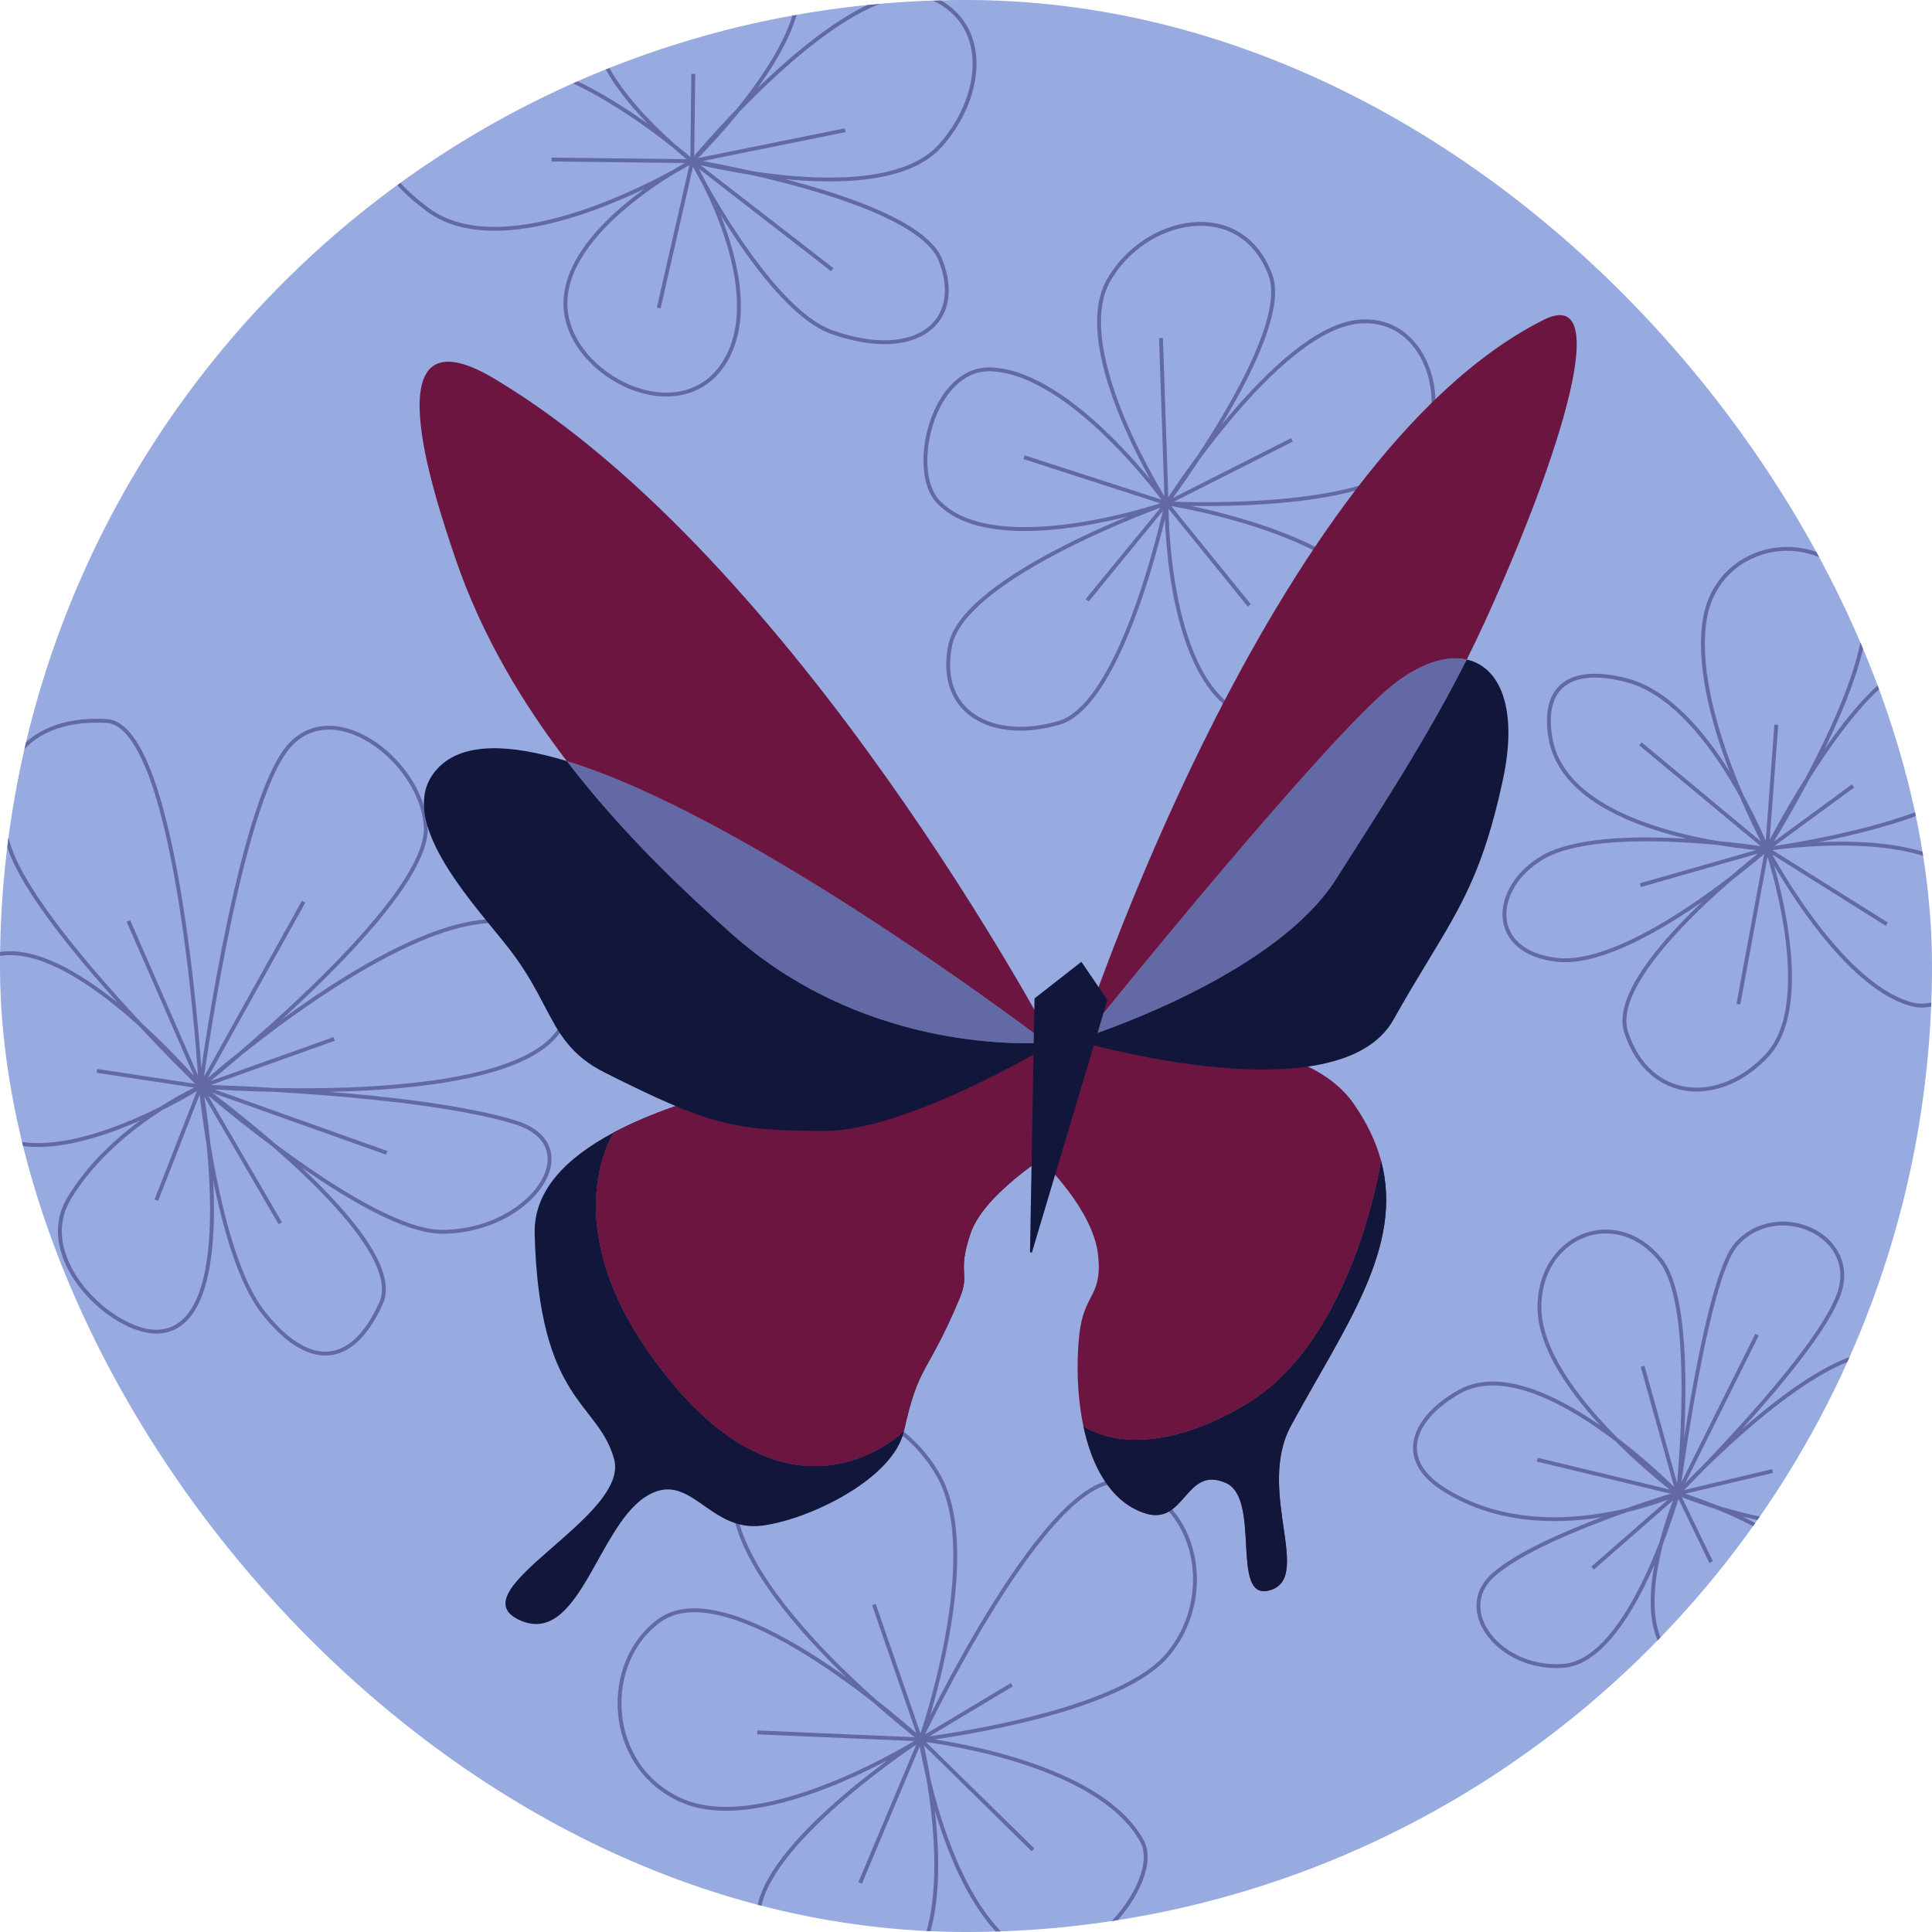<svg xmlns="http://www.w3.org/2000/svg" width="1000" height="1000" viewBox="0 0 1000 1000" fill="none"><g clip-path="url(#clip0_1744_958)"><rect width="1000" height="1000" rx="500" fill="#97ABE1"></rect><g filter="url(#filter0_d_1744_958)"><path d="M358.318 83.423C358.318 83.423 275.318 9.409 235.221 38.176C196.794 65.745 183.292 79.816 221.068 108.272C264.845 141.25 358.318 83.423 358.318 83.423ZM358.318 83.423C358.318 83.423 290.103 118.368 292.738 159.401C295.009 194.792 351.611 223.223 374.471 188.356C399.346 150.417 358.318 83.423 358.318 83.423ZM358.318 83.423C358.318 83.423 456.097 109.292 486.508 75.604C508.264 51.502 512.944 15.026 485.161 0.313C444.184 -21.389 358.318 83.423 358.318 83.423ZM358.318 83.423C358.318 83.423 433.169 10.68 408.084 -20.282C384.102 -49.885 324.543 -34.655 309.405 0.313C294.423 34.917 358.318 83.423 358.318 83.423ZM358.318 83.423L285.476 82.574M358.318 83.423L340.958 159.401M358.318 83.423L437.435 67.406M358.318 83.423L358.842 38.246M358.318 83.423C358.318 83.423 473.939 102.198 486.766 134.548C499.404 166.421 474.602 187.354 430.749 171.979C397.02 160.154 358.318 83.423 358.318 83.423ZM358.318 83.423L430.749 139.566" stroke="#6369A5" stroke-width="2"></path></g><path d="M603.811 260.52C603.811 260.52 602.893 346.633 640.235 368.254C678.442 390.378 721.899 373.021 719.804 328.906C717.375 277.782 603.811 260.52 603.811 260.52ZM603.811 260.52C603.811 260.52 701.884 265.724 729.775 239.36C753.833 216.623 741.146 162.209 702.477 166.575C660.402 171.325 603.811 260.52 603.811 260.52ZM603.811 260.52C603.811 260.52 555.374 192.951 513.052 191.188C482.77 189.928 470.339 243.144 485.376 259.426C514.75 291.234 603.811 260.52 603.811 260.52ZM603.811 260.52C603.811 260.52 499.081 297.638 491.808 334.128C484.854 369.012 513.981 384.134 548.116 374.159C581.896 364.288 603.811 260.52 603.811 260.52ZM603.811 260.52L646.642 313.367M603.811 260.52L668.717 227.683M603.811 260.52L530.045 236.642M603.811 260.52L562.707 310.706M603.811 260.52C603.811 260.52 553.083 181.365 573.88 144.961C592.694 112.025 642.475 101.717 657.586 142.398C669.211 173.684 603.811 260.52 603.811 260.52ZM603.811 260.52L600.929 174.991" stroke="#6369A5" stroke-width="2"></path><path d="M476.459 900.308C476.459 900.308 509.696 805.914 485.825 763.849C461.397 720.808 406.388 714.361 383.444 758.209C356.853 809.026 476.459 900.308 476.459 900.308ZM476.459 900.308C476.459 900.308 379.797 811.676 341.666 838.549C311.344 859.919 312.864 914.2 352.733 931.885C396.11 951.125 476.459 900.308 476.459 900.308ZM476.459 900.308C476.459 900.308 488.597 984.007 528.53 1009.69C557.101 1028.06 602.791 974.55 591.151 953.057C568.045 910.385 476.459 900.308 476.459 900.308ZM476.459 900.308C476.459 900.308 575.823 888.612 603.511 857.445C629.985 827.647 620.622 776.963 581.965 767.27C543.707 757.68 476.459 900.308 476.459 900.308ZM476.459 900.308L452.326 830.477M476.459 900.308L391.944 896.678M476.459 900.308L534.67 957.488M476.459 900.308L523.75 871.999M476.459 900.308C476.459 900.308 502.423 1003.6 461.703 1027.03C424.866 1048.22 384.515 1035.3 392.928 987.402C399.397 950.558 476.459 900.308 476.459 900.308ZM476.459 900.308L445.232 974.568" stroke="#6369A5" stroke-width="2"></path><path d="M914.62 439.428C914.62 439.428 979.017 337.471 962.715 306.955C943.377 270.755 889.644 279.378 882.54 319.805C874.309 366.654 914.62 439.428 914.62 439.428ZM914.62 439.428C914.62 439.428 828.982 425.696 798.314 443.903C771.863 459.607 770.036 492.878 805.987 496.817C845.105 501.103 914.62 439.428 914.62 439.428ZM914.62 439.428C914.62 439.428 951.315 509.522 989.33 519.766C1016.53 527.093 1032.09 478.094 1021.78 460.261C1001.64 425.423 914.62 439.428 914.62 439.428ZM914.62 439.428C914.62 439.428 1017.15 426.103 1031.19 394.504C1044.62 364.295 1027.87 341.348 994.879 343.42C962.237 345.47 914.62 439.428 914.62 439.428ZM914.62 439.428L919.424 375.128M914.62 439.428L849.069 458.167M914.62 439.428L976.628 478.368M914.62 439.428L959.097 406.818M914.62 439.428C914.62 439.428 941.173 517.207 914.889 545.967C891.107 571.986 854.033 571.181 841.754 534.48C831.034 502.441 914.62 439.428 914.62 439.428ZM914.62 439.428L899.778 519.786M914.62 439.428C914.62 439.428 885.015 363.163 841.754 352.048C812.554 344.545 797.854 355.383 802.565 382.229C811.625 433.866 914.62 439.428 914.62 439.428ZM914.62 439.428L849.069 384.987" stroke="#6369A5" stroke-width="2"></path><path d="M103.882 562.411C103.882 562.411 190.058 637.807 228.993 637.591C275.177 637.336 305.668 592.861 266.444 580.856C215.26 565.19 103.882 562.411 103.882 562.411ZM103.882 562.411C103.882 562.411 222.409 468.142 220.389 428.031C218.646 393.435 169.536 356.181 146.737 389.925C121.931 426.641 103.882 562.411 103.882 562.411ZM103.882 562.411C103.882 562.411 58.603 582.263 35.773 620.265C16.914 651.657 58.5 690.172 81.664 689.265C126.917 687.493 103.882 562.411 103.882 562.411ZM103.882 562.411C103.882 562.411 112.171 648.762 136.25 679.341C159.272 708.577 182.018 708.383 197.275 674.437C212.375 640.844 103.882 562.411 103.882 562.411ZM103.882 562.411L200.155 596.696M103.882 562.411L157.158 466.715M103.882 562.411L80.932 621.201M103.882 562.411L145.067 633.159M103.882 562.411C103.882 562.411 20.164 481.291 5.34 440.007C-8.072 402.654 9.862 370.575 55.174 373.185C93.128 375.373 103.882 562.411 103.882 562.411ZM103.882 562.411L66.483 476.725M103.882 562.411C103.882 562.411 290.917 577.748 293.735 520.618C295.408 486.709 293.737 476.725 256.073 476.725C199.998 476.725 103.882 562.411 103.882 562.411ZM103.882 562.411L172.982 537.731M103.882 562.411L50.193 554.282M103.882 562.411C103.882 562.411 22.779 465.452 -15.179 501.317C-46.3 530.721 -39.727 565.637 -2.805 587.31C32.336 607.938 103.882 562.411 103.882 562.411Z" stroke="#6369A5" stroke-width="2"></path><path d="M868.514 773.03C868.514 773.03 879.108 676.742 859.512 652.237C836.266 623.168 796.453 639.774 796.821 676.998C797.248 720.137 868.514 773.03 868.514 773.03ZM868.514 773.03C868.514 773.03 797.379 793.754 773.053 815.075C752.071 833.467 776.428 864.71 809.139 862.256C844.728 859.588 868.514 773.03 868.514 773.03ZM868.514 773.03C868.514 773.03 937.278 802.27 966.271 781.42C999.096 757.82 1005.39 714.479 981.525 702.468C948.929 686.066 868.514 773.03 868.514 773.03ZM868.514 773.03C868.514 773.03 945.494 697.045 952.774 666.54C959.734 637.376 918.29 621.041 898.367 644.496C882.73 662.908 868.514 773.03 868.514 773.03ZM868.514 773.03L850.214 707.176M868.514 773.03L824.317 811.65M868.514 773.03L917.496 761.406M868.514 773.03L909.416 690.839M868.514 773.03C868.514 773.03 952.158 797.849 933.489 827.854C916.598 855 882.781 883.804 861.785 853.855C844.197 828.767 868.514 773.03 868.514 773.03ZM868.514 773.03L885.676 808.566M868.514 773.03C868.514 773.03 795.617 697.452 755.157 720.474C731.389 733.997 722.615 754.919 746.564 770.42C799.417 804.634 868.514 773.03 868.514 773.03ZM868.514 773.03L795.697 755.53" stroke="#6369A5" stroke-width="2"></path><path d="M276.745 638.499C278.968 726.31 309.558 725.199 317.856 755.21C326.156 785.222 235.821 823.554 268.968 838.575C299.236 852.29 308.967 791.889 333.412 775.218C356.903 759.194 366.331 793.349 394.522 789.668C419.351 786.424 462.504 765.229 467.855 740.76C467.855 740.76 413.849 794.654 348.294 716.306C282.739 637.956 317.856 586.058 317.856 586.058C292.741 599.359 276.188 616.483 276.745 638.499Z" fill="#12163B"></path><path d="M467.855 740.76C475.633 705.191 480.077 711.86 496.744 671.845C502.25 658.622 495.235 659.473 502.299 638.499C509.364 617.522 544.521 596.26 544.521 596.26V540.683C544.521 540.683 392.929 546.299 317.856 586.058C317.856 586.058 282.738 637.956 348.293 716.306C413.849 794.654 467.855 740.76 467.855 740.76Z" fill="#12163B"></path><path d="M467.855 740.76C475.633 705.191 480.077 711.86 496.744 671.845C502.25 658.622 495.235 659.473 502.299 638.499C509.364 617.522 544.521 596.26 544.521 596.26V540.683C544.521 540.683 392.929 546.299 317.856 586.058C317.856 586.058 282.738 637.956 348.293 716.306C413.849 794.654 467.855 740.76 467.855 740.76Z" fill="#6C1541"></path><path d="M293.416 393.973C323.002 432.586 355.453 462.524 378.04 482.759C444.622 542.406 525.423 540.703 541.75 539.678C525.075 527.071 384.118 421.733 293.416 393.973Z" fill="#6369A5"></path><path fill-rule="evenodd" clip-rule="evenodd" d="M255.819 195.982C412.485 289.351 544.706 539.447 544.706 539.447C544.706 539.447 543.677 539.558 541.751 539.678C525.075 527.071 384.118 421.733 293.417 393.973C270.544 364.124 249.384 329.091 235.819 289.351C223.482 253.201 192.2 158.065 255.819 195.982Z" fill="#6C1541"></path><path d="M313.381 555.366C366.714 582.043 379.403 585.378 426.713 585.378C470.046 585.378 543.379 540.916 543.379 540.916C543.379 540.916 542.819 540.487 541.75 539.678C525.424 540.703 444.622 542.406 378.04 482.758C355.454 462.524 323.003 432.586 293.416 393.973C263.797 384.907 239.537 384.116 226.715 397.528C205.355 419.865 235.668 456.897 255.588 481.231C258.463 484.746 261.126 487.994 263.381 490.897C272.101 502.113 277.252 511.932 281.792 520.586C289.399 535.087 295.29 546.316 313.381 555.366Z" fill="#12163B"></path><path d="M700.616 571.215C668.663 525.337 558.164 540.965 558.164 540.965L539.729 601.273C539.729 601.273 565.744 626.04 568.344 649.392C570.799 671.444 560.94 668.984 558.613 691.05C557.126 705.135 557.424 722.328 560.766 738.15C560.766 738.15 589.482 760.127 645.23 726.69C700.981 693.255 714.821 600.751 714.821 600.751C712.23 591.109 707.647 581.31 700.616 571.215Z" fill="#6C1541"></path><path d="M656.469 823.314C680.545 817.765 649.745 771.845 668.26 737.828C696.136 686.615 726.822 645.397 714.82 600.75C714.82 600.75 700.98 693.255 645.23 726.69C589.481 760.127 560.766 738.15 560.766 738.15C565.088 758.616 574.501 776.787 591.739 782.974C613.639 790.835 613.05 758.262 634.401 767.508C652.914 775.527 636.812 827.845 656.469 823.314Z" fill="#6C1541"></path><path d="M656.469 823.314C680.545 817.765 649.745 771.845 668.26 737.828C696.136 686.615 726.822 645.397 714.82 600.75C714.82 600.75 700.98 693.255 645.23 726.69C589.481 760.127 560.766 738.15 560.766 738.15C565.088 758.616 574.501 776.787 591.739 782.974C613.639 790.835 613.05 758.262 634.401 767.508C652.914 775.527 636.812 827.845 656.469 823.314Z" fill="#12163B"></path><path d="M759.174 341.377C748.54 339.003 734.967 343.309 720.776 354.651C686.183 382.302 575.937 518.49 560.948 537.077C574.199 532.729 661.33 502.677 691.507 455.066C694.35 450.584 697.292 445.975 700.31 441.247C719.103 411.809 740.836 377.762 759.174 341.377Z" fill="#6369A5"></path><path fill-rule="evenodd" clip-rule="evenodd" d="M799.057 165.53C656.907 236.628 559.25 537.624 559.25 537.624C559.25 537.624 559.841 537.442 560.948 537.077C575.937 518.49 686.183 382.302 720.776 354.651C734.967 343.309 748.54 339.003 759.173 341.377C762.529 334.719 765.771 327.983 768.86 321.183C808.657 233.565 835.139 147.482 799.057 165.53Z" fill="#6C1541"></path><path d="M559.255 539.18C559.255 539.18 692.97 578.22 721.292 527.743C727.989 515.802 733.958 505.95 739.34 497.066C756.716 468.389 767.971 449.813 777.867 403.779C785.876 366.525 776.369 345.217 759.174 341.377C740.836 377.763 719.103 411.809 700.309 441.247C697.292 445.975 694.35 450.584 691.507 455.066C661.33 502.677 574.199 532.729 560.948 537.077C559.842 538.449 559.255 539.18 559.255 539.18Z" fill="#12163B"></path><path d="M535.957 517.025L533.633 648.164L572.617 517.674L559.621 498.544L535.957 517.025Z" fill="#12163B" stroke="#12163B"></path></g><defs><filter id="filter0_d_1744_958" x="193.646" y="-36.998" width="315.786" height="250.225" filterUnits="userSpaceOnUse" color-interpolation-filters="sRGB"></filter><clipPath id="clip0_1744_958"><rect width="1000" height="1000" rx="500" fill="white"></rect></clipPath></defs></svg>